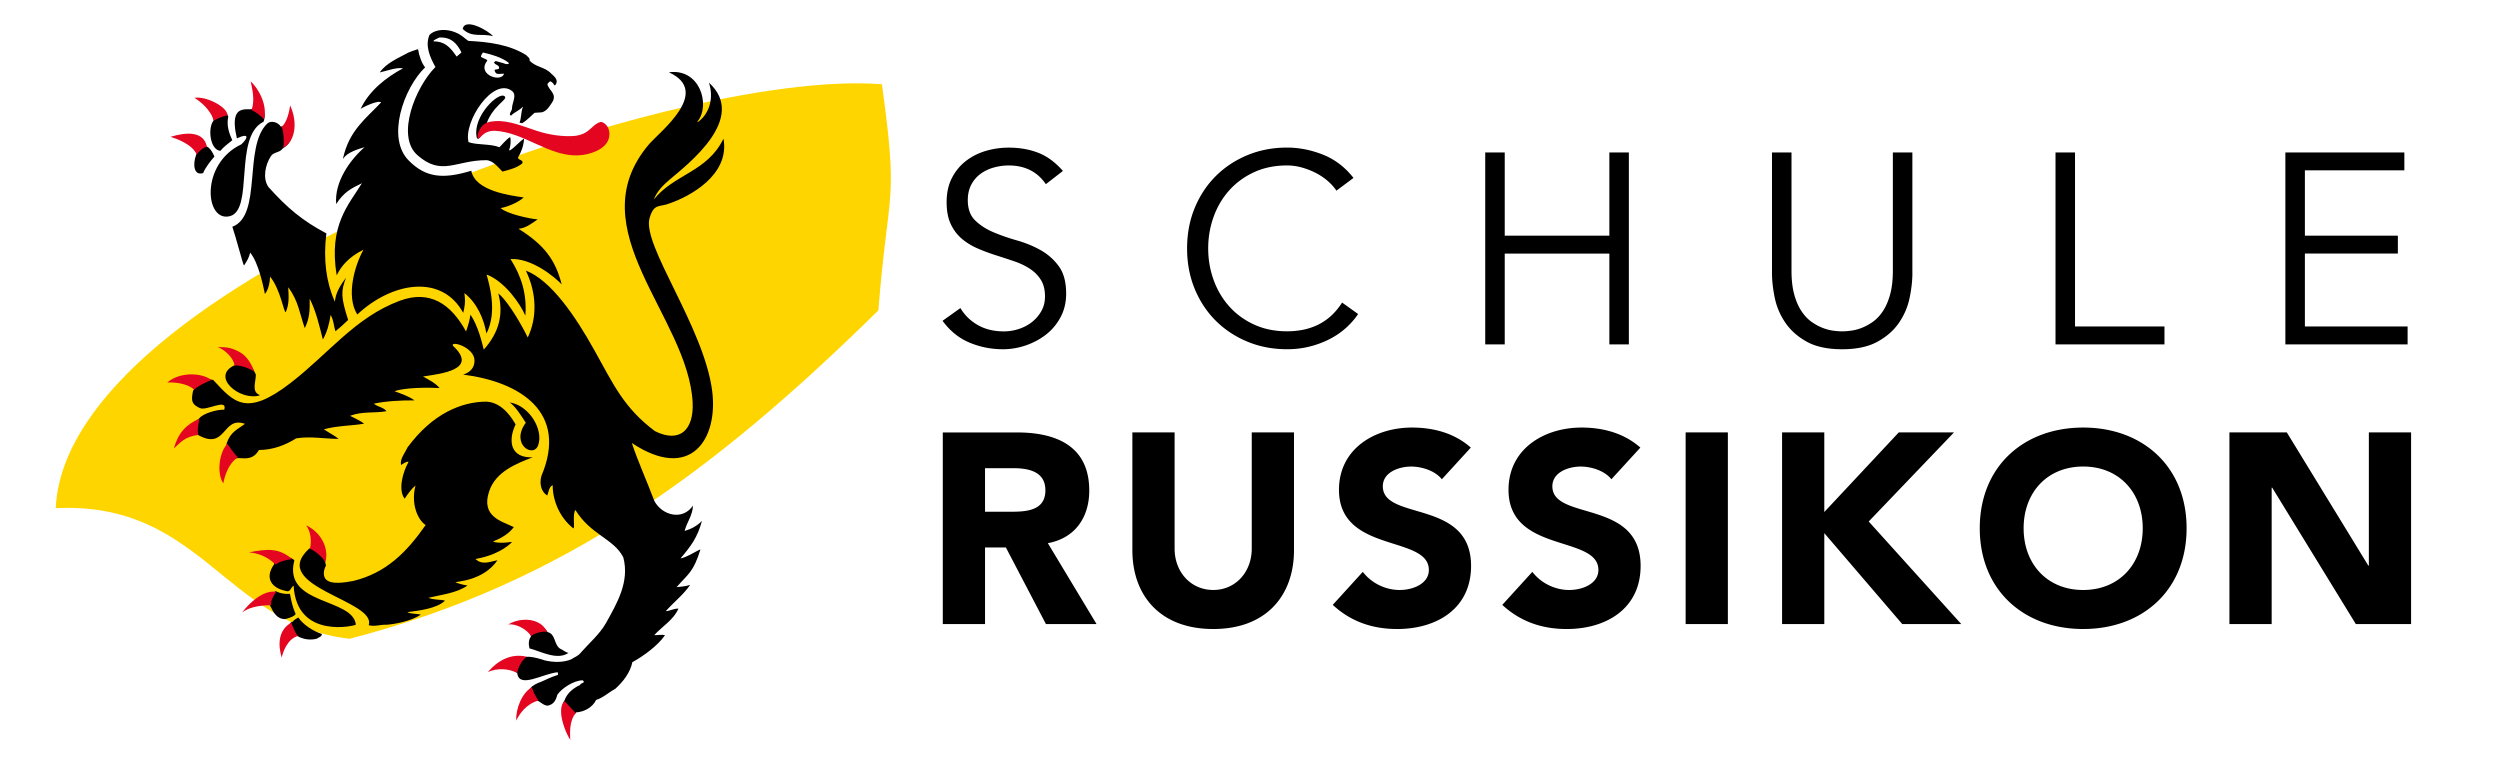 <svg xmlns="http://www.w3.org/2000/svg" viewBox="0 0 1678.67 516.1" style="enable-background:new 0 0 1678.67 516.1" xml:space="preserve"><path d="M592.17 56.56c11.43 82.07 4.25 68.28-2.37 151.83-109.08 107.29-211.27 183.56-355.15 220.52-84.27-9.92-99.04-92.24-197.21-87.71C44.19 189.45 449.58 45.38 592.17 56.56z" style="fill-rule:evenodd;clip-rule:evenodd;fill:#ffd500"/><path d="M331.03 24.31c-7.28-2.1-14.18 1.28-20.33-4.87 1.46-8.01 17.8 1.52 20.33 4.87zm-21.19 10.85-.62.62-2.61 2.22c-4.42-6.48-8.03-10.25-15.64-10.25.17-1.04 3.24-2.03 3.93-2.55 8.25-.49 12.11 4.32 14.94 9.96zm-29.16-2.19c.69 4.34 2.54 9.65 4.78 12.25-14.43 13.89-26.35 47.76-10.73 62.84 11.01 11.01 22.5 12.48 41.73 6.58 2.5 13.75 26.57 16.65 35.21 17.94-3.39 3.13-10.65 6.34-15.51 7.12 3.83 3.83 19.98 7.32 24.85 7.58-3.65 2.61-7.99 5.97-12.86 6.32 17.49 10.93 24.79 21 29.02 37.36-4.53-4.82-20-17.79-34.41-17.03 7.3 11.3 11.19 23.78 9.98 38.03-3-7.23-13.5-22.93-26.01-27.63 1.65 6.23 7.48 24.95-.11 39.64-1.7-9.78-6.25-20.5-14.81-27.19.93 6.49.01 10.04-.79 13.29-14.19-26.08-47.39-21.04-71.11 1.1-7.91-12.43-1.49-33.55 4.15-43.49-9.91 4.81-15.3 11.39-17.97 17.22-5.64-33.77 8.18-47.52 16.92-61.88-7.31 3.52-12.26 6.1-17.27 14.01-1.33-14.77 9.17-29.54 19.01-38.16-3.87 1.02-11.96 3.6-14.07 7.47h-.35c4.06-18.74 15.39-26.75 25.54-37.54-1.85-1.84-12.15 3.12-13.73 4.34 5.59-12.09 17.05-21.17 28.5-27.28-4.84-.75-10.79 1.73-15.64 2.78 4.34-6.43 12.69-9.73 19.29-13.38 3.3-1.39 6.78-2.26 9.9-3.48l-3.51 1.19zm60.69 8.99.35.87c-1.04.35-2.52.26-3.22-.26l-5.56-1.56c-.69.18-.69.52-1.22.87.52 1.91 4.17 1.74 3.3 4.17-.87.87-1.97.17-3.01 1.04.35.87.58 2.09 1.79 2.43 1.56.35 3.3-.17 4.69 0-2.06 5.92-16.69 1.04-12.45-7.06.7-.87.85-1.29 1.2-2.16-1.55-.71-2.62-1.25-4.21-2.03-.35-.69.77-2.49 1.29-3.01 5.58 1.22 12.36 3.22 17.05 6.7zm127.02 39.59v.28l.17.17c8.21-5.85 10.74-16.83 7.44-26.53 26.33 23.9-14.35 54.91-26.29 65.07-4.18 3.56-8.61 7.86-10.69 13.42 13.51-17.03 36.05-18.47 46.77-40.88 4.45 24.56-22.94 38.95-36.17 43.48-6.83 2.79-10.45-.36-13.45 9.86-5.3 18.09 36.73 73.39 42.08 116.46 3.99 32.15-14.64 60.75-54 34.58 4.34 13.03 10.25 25.89 15.12 38.92 5.2 9.76 19.05 13.39 25.89 3.13 0 6.26-4.17 11.29-5.56 17.03 4.17-1.21 8.52-3.47 11.64-6.78-2.98 11.08-7.5 17.13-14.42 25.2 4.19-.5 13.07-6.54 13.38-5.91-4.84 15.43-8.04 16.01-15.99 25.2 2.15-.29 5.58-.38 9.11-1.51-4.34 6.43-10.84 11.42-16.41 17.67 2.78-.17 5.73-1.91 8.52-1.74-2.96 7.3-10.95 11.99-16.16 17.72 1.02.38 5.03-.57 7.15.16-4.92 7.08-14.56 14.07-21.92 18.08-1.39 6.95-6.26 13.21-11.47 17.9-4.52 2.43-7.99 5.91-12.86 7.47-2.43 5.04-7.99 7.99-13.38 8.34-4.8 6.85-12.45-.81-7.83-8.09 1.89-5.31 6.44-8.42 10.44-10.33.35-1.56 4.17-1.22 1.74-3.13-5.87.07-13.9 5.19-17.02 9.71-1.04 4.17-2.79 6.62-6.44 7.32-2.78 0-4.81-2.6-7.12-3.43-4.96-1.8-6.64-5.18-4.48-8.34 1.3-1.9 5.34-3.69 7.09-4.22 3.82-1.74 7.47-3.48 11.47-4.69-.35-.52.18-1.39-.35-1.74-9.81.86-26.04 11.38-27.11.35-7.58-3.32-2.24-9.36 5.88-10.66 3.69-.59 10.76 1.66 12.54 2.32 5.73 1.39 12.51 1.56 17.9-.7 1.91-1.39 4.52-2.09 6.26-4.34 5.91-6.78 12.51-12.16 17.03-19.98 7.3-13.2 15.99-27.63 11.64-44.14-6.42-12.62-21.87-15.05-32.14-31.8-2.1 2.29-.22 12.34-1.39 12.34-9.2-7.25-13.9-18.64-13.9-29.02-2.61 1.21-2.61 4.52-3.65 6.95-3.99-2.43-5.47-7.83-3.87-13.27 18.01-42.49-14.04-63.02-52.58-67.92 4.34-1.39 7.5-4.19 7.62-9.17.24-9.23-16.36-13.94-14.46-10.15 17.48 16.17-8.49 18.77-20.12 20.58 3.69 2.19 7.87 3.97 11.12 7.75-7.66-.44-23.68-.33-30.23 2.16 4.17 1.56 9.74 3.38 13.39 6.15-8.72-.12-19.3.45-27.29 2.19 2.26 2.08 6.25 2.26 8.51 5.04-8.1 1.52-16.22-.08-24.5 3.13 2.05 1.15 6.81 3.06 9.41 5.29-8.29 1.4-17.84 1.26-26.96 3.75 3.53 2.43 6.97 4.08 9.9 6.43-9.53 0-18.94-1.9-28.5-.35-7.47 4.69-15.99 7.82-25.02 7.82-5.28 9.46-14.32 3.34-16.51 6.43-3.83-1.93-5.98-5.77-5.16-10.9 2.62-7.71 6.93-9.1 12.28-13.08-15.43-5.63-12.3 18.44-31.8 7.3-.29-.08-10.95-.57 1.22-11.12 2.58-3.23 12.06-5.95 16.68-5.66 2.41-8.12-11.97 1.13-16.49-1.16-4-1.91-5.58-3.61-5.05-8.13.35-1.39.17-3.3 1.21-4.34-.5-7.82 3.98-7.42 12.86-6.43 13.97 15.08 22.04 25.13 51.78 2.26 25.76-19.81 43.59-44.28 73.57-55.38 20.1-7.44 34.3 2.04 44.48 20.64 1.6-4.79 2.38-7.18 2.93-11.34 5.16 7.35 7.96 19.55 8.97 23.5 10.34-11.52 13.43-23.94 9.74-37.72 4.31 3.15 12.74 15.29 19.8 29.6 6.22-13.17 6.24-29.25-1.29-44.93 17.03 6.6 33.26 30.61 45.97 53.39s19.73 38.69 40.66 54.39c16.99 8.49 26.22-1.17 25.37-19.11-2.9-57.94-77.59-116.43-29.37-173.42 7.4-8.56 42.32-35.26 13.41-48.39 20.74-2.89 28.15 21.86 19.26 33zm-291.97.46c-19.47 10.57-5.97 58.51-21.85 63.08-17.01 4.69-20.36-35.07 7.48-48.17 4.38-4.03 5.74-8.08-2.99-4.01-6.58-28.06 11.61-15.85 11.49-21.13 6.66-1.87 8.52 5.15 6.25 10.23h-.38zm-23.15-3.65c-1.3 5.98.61 11.12 2.69 15.81-2.78 2.26-5.91 4.52-7.99 7.13-7.24-.76-8.51-15.94-4.52-20.33-.44-7.51 7.5-9.16 9.82-2.61zm36.4 21.5c-1.91 2.78-6.08 2.13-7.82 5.08-3.65 5.56-5.74 14.77-1.56 20.68 12.68 14.07 22.51 22.41 38.85 31.1-2.19 18.07-.02 32.75 5.64 45.85.68-3.42.81-7.19 7.57-16.12-3.45 9.03-3.55 12.94 1.42 28.38-3.5 3.21-4.79 4.66-8.57 7.6-1.39-4.69-.93-6.79-3.19-10.96-1.05 6.73-2.46 11.5-5.21 16.51-2.52-9.58-4.33-18.39-8.86-27.45.08 7.52.1 12.98-3.3 19.81-3.46-9.71-4.19-18.31-11.12-27.45.36 6.17.76 11.12-1.63 16.7-1.34.5-3.43-15.16-10.53-23.83-.3 4.78-1.2 8.8-3.47 11.64-1.34-6.27-4.27-20.8-9.9-27.8-.98 3.96-2.43 6.08-4.17 8.69-.48 0-5.75-20.29-7.82-26.03 20.28-7.6 7.19-53.68 23.46-69.3 2.41-2.31 7.3-.93 9.04 2.02 7.61-1.21 11.44 8.37 1.17 14.88zm-45.7 5.27c-2.55 2.84-6.43 7.93-7.56 11.1-13.06 3.98-1.91-33.21 7.56-11.1zm27.8 146.3c.17 4.69-3.13 11.47 2.43 13.73l.17.35c-13.42 3.99-33.32-12.88-16.68-20.33-1.01-4.68 5.59-12.04 14.08 6.25zm174.44 33.51c-5.43 11.48-3.21 22.81 11.49 22.1-11.12 4.34-24.77 9.63-29.2 22.72-5.88 17.34 8.69 20.28 16.52 24.19-3.3 4.34-8.17 7.3-13.03 9.21l-.87.7c4.34.87 8.17.69 12.34 0v.52c-6.3 5.98-15.74 9.54-24.15 10.95 4.47 4.59 10.66 1.48 14.72.87-9.57 13.96-27.82 14.23-28.27 14.77 2.43 1.04 5.56 1.81 8.17 2.16-7.28 5.21-18.11 6.24-26.24 8.27 3.47 1.56 7.82.99 11.12 1.91-5.29 5.29-17.98 6.81-24.85 7.65l-.35.17c2.78 1.22 6.08.87 9.04 1.57-7.13 4.63-17.95 6.42-22.93 6.78-4.69-.17-7.47 1.39-12.17.35 5.7-16.74-67.96-25.88-39.96-51.44 5.48-2.61 9.33 2.06 11.3 11.29-1.39 2.61-2.26 6.43-.35 9.04 3.53 4.32 13.99 2.19 18.59 1.39 22.26-5.4 35.98-19.43 48.65-37.53-5.29-3.55-10.04-14.18-6.78-26.59-2.78 2.26-5.21 5.73-7.3 8.86-4.71-6-.99-18.51 2.61-24.68-1.07-.67-4.04 1.41-5.04 2.09-.87-4.17 2.61-7.99 4.34-11.82 16.77-22.75 36.24-30.7 53.08-30.76 11.47.65 17.85 12.63 19.52 15.26zm15.19 13.93c-3.17 9.15-18.96-.7-8.34-15-2.78-4.17-6.63-10.7-10.8-13.66 13 2.02 22.79 18.11 19.14 28.66zM197.67 376.2c-8.01 30.23 39.44 25.14 41.25 43.23.16.62-39.78 10.4-41.77-26.2-2.09 1.39-2.09 4.87-5.56 3.48-8.49-1.75-14.49-8.08-7.47-17.9-2.17-8.99 9.63-6.09 13.55-2.61zm.86 36.14c-1.39 1.91-4.76 2.66-6.85 3.35-5.74.17-8.06-4.49-10.36-9.09-4.77-6.51-.37-6 3.72-9.67 3.3 1.57 6.01 2.02 9.66 1.85.86 4.61 1.87 9.28 3.83 13.56zm1.74 2.26c3.65 5.21 10.09 9.18 15.82 11.09.17 1.74-2.09 2.26-3.3 3.13-4 1.22-9.22.55-13.04-1.71-6.6.58-6.89-9.56-3.3-9.56 1.04-1.39 2.43-2.08 3.82-2.95zm167.42 9.81c5.56 1.39 4.17 8.34 8.34 11.12 1.74.69 4.01 2.68 5.74 2.85-7.64 5.21-18.43-.94-26.25-3.03-.69-2.61-.69-5.91 1.04-7.99-2.23-5.84 5.92-10.78 11.13-2.95zM314.43 27.45c13.73.7 27.45 2.43 38.92 9.56.7 1.04 2.61 1.74 2.26 3.65 4 4.52 10.25 4.17 14.42 8.69 1.91 1.74 4.69 3.82 3.48 6.78-.35.35-.52 1.21-1.22 1.21-.69-1.21-1.56-2.43-2.95-2.78-.17.17-1.76 1.58-1.76 1.93.57 3.94 6.58 6.24 3.42 11.87-1.95 2.88-3.58 6.01-7.05 7.05l-5.04.35c-2.78 2.43-5.22 5.22-8.34 6.95l-1.74-.35c1.39-3.3.87-7.3 2.26-10.42l-.17-.17c-1.91 2.26-5.73 3.65-7.82 5.91-1.91-1.04.52-2.95.69-4.69-.17-3.82 3.69-9.06-.03-11.92-12.51-9.61-32.71 20.61-29.15 34.37 5.74 2.08 15.11 1.01 20.67 3.44 1.15-.9 5.13-5.88 7.3-6.83.7 2.44.12 6.58-.75 8.84.99.99 6.46-5.42 10.08-7.88-.37 5.35-2.03 9.34-4.12 12.82.35 2.09 4.17 1.39 2.78 3.99-3.65 2.96-8.52 4.17-13.21 5.39-2.82-2.82-6.49-7.65-10.93-7.65-20.39 0-29.92 11.07-46.24-3.47-14.47-12.9-1.15-45.76 12.17-59.08-3.48-6.43-7.12-13.9-4-21.54 4.34-4.34 12.13-3.88 17.01-1.9 4.89 1.97 5.15 3.08 9.06 5.88z" style="fill-rule:evenodd;clip-rule:evenodd"/><path d="M149.93 324.5c-4.52-6.37-2.87-21.03 2.92-26.66.52 1.63 5.51 8.2 6.83 9.16-6.6 4.59-8.79 12.85-9.75 17.5zm-33.18-23.37c2.82-10.21 8-16.02 17.15-20.01-.44 3.18-1.76 7.73-.66 10.91-9.46 1.14-12.1 5.23-16.49 9.1zm-4.4-44.25c7.39-6.8 22.29-7.18 29.62-1.75-2.61 1.04-9.87 4.36-11.61 6.61-4.34-4.52-14.19-5.21-18.01-4.86zm2.18-165.01c10.74-3.31 22.23-3.83 24.42 6.62-2.59.35-6.19 4.19-6.89 5.24-2.95-6.95-13.7-10.64-17.53-11.86zm16.05-26.17c7.56-1.36 22.18 6 22.21 11.79-2.45.22-7.17 2.18-9.34 3.63-1.68-7.4-9.67-13.51-12.87-15.42zm37.74-11.08c5.05 4.55 11.59 15.94 8.91 25.5-1.74-2.26-5.76-5.15-8.37-6.19 2.61-6.95.26-15.08-.54-19.31zm26.52 16.17c5.57 12.35 2.96 24.64-4.82 28.53 1.22-2.78.15-13.23-1.06-14.1 3.64-2.6 5.36-10.6 5.88-14.43zm-48.55 162.25c6.18 0 9.62.46 15.11 3.66 4.58 2.52 8.24 8.93 9.16 12.82-3.2-2.52-10.99-4.81-12.82-3.89-1.38-5.95-6.64-10.53-11.45-12.59zm42.85 208.51c-2.48-8.41-2.57-18.46 6.59-23.54.09 1.71 3.03 7.78 4.29 9-6.78 2.09-9.7 9.75-10.88 14.54zm-26.49-30.33c4.54-6.25 14.31-15.33 22.82-13.83-1.32 1.98-3.73 5.27-3.51 9-9.43 0-15.57 1.98-19.31 4.83zm4.55-40.34c12.42-2.36 19.92-3.11 28.94 4.52-3.49.41-8.62 1.64-11.08 3.7-6.16-6.17-13.35-7.81-17.86-8.22zm38.36-18.13c9.58 4.4 15.63 14.89 12.91 24.93-1.06-3.24-8.68-9.12-10.37-9.12 1.27-5.07.64-11.56-2.54-15.81zm173.56 118.2c.14 2.38 6.01 7.6 7.62 8.11m-40.14 4.76c-.28-7.66 3.59-18.35 10.62-22.44.52 2.89 2.52 6.36 4.28 9-8.84 2.61-12.76 9.41-14.9 13.44zm-19-32.57c5.97-7.06 15.16-12.99 26.12-10.25-3.01 1.81-6.03 7.43-6.43 10.85-5.82-3.01-13.46-3.41-19.69-.6zm13.59-31.87c7.88-5.01 21.81-4.86 26.25 5.01-3.4-1-9.82 1.4-10.82 2.8-2.61-4.6-10.62-8.81-15.43-7.81z" style="fill-rule:evenodd;clip-rule:evenodd;fill:#e40521"/><path d="M338.84 64.64c2.74 2.37-8.79 6.08-12.93 20.73-1.17 4.15-5.18 10.64-5.92 6.39-2.45-13.95 14.94-30.5 18.85-27.12z" style="fill-rule:evenodd;clip-rule:evenodd"/><path d="M323.05 85.5c2.13-3.25 5.76-3.91 9.23-4.14 9.72-.68 19.18 3.66 28.61 6.64 8.04 2.65 17.48 3.9 24.94 3.26 10.24-1.04 11.38-7.66 17.26-9.32 2.42-.56 7.82 3.98 5.58 11.41-2.06 6.84-12.31 10.74-20.88 10.99-19.46.57-36.18-15.66-55.59-16.51-8.17-.21-10.19 6.37-11.25 5-1.23-1.72 1.25-6.28 2.1-7.33zm63.42 393.43c-4.27 5.22-3.79 13.54-3.54 17.89-3.54-5.33-9.32-20.13-4.09-26" style="fill-rule:evenodd;clip-rule:evenodd;fill:#e40521"/><path d="M633.06 419.06h28.36v-51.44h14l26.9 51.44h33.99l-32.72-54.35c18.18-3.27 27.81-17.27 27.81-35.26 0-29.99-22.18-39.08-48.54-39.08h-49.81v128.69h.01zm28.36-104.7h18.54c10.36 0 21.99 2 21.99 14.9 0 14-13.45 14.36-23.81 14.36h-16.72v-29.26zm207.45-24h-28.36v77.98c0 15.82-10.91 27.81-25.81 27.81-15.09 0-25.99-12-25.99-27.81v-77.98h-28.36v79.07c0 30.36 18.54 52.93 54.35 52.93 35.63 0 54.17-22.57 54.17-52.93v-79.07zm118.74 10.18c-10.9-9.63-24.9-13.45-39.45-13.45-25.27 0-49.08 14.36-49.08 41.81 0 42.9 60.35 30.18 60.35 53.81 0 9.09-10.36 13.45-19.63 13.45-9.45 0-18.9-4.54-24.72-12.18l-20.18 22.18c12.18 11.27 26.72 16.21 43.26 16.21 26.54 0 49.62-13.66 49.62-42.38 0-45.08-59.26-29.99-59.26-53.44 0-9.63 11.09-13.27 19.09-13.27 6.91 0 16 2.73 20.54 8.54l19.46-21.28zm113.84 0c-10.9-9.63-24.9-13.45-39.45-13.45-25.27 0-49.08 14.36-49.08 41.81 0 42.9 60.35 30.18 60.35 53.81 0 9.09-10.36 13.45-19.63 13.45-9.45 0-18.9-4.54-24.72-12.18l-20.18 22.18c12.18 11.27 26.72 16.21 43.26 16.21 26.54 0 49.62-13.66 49.62-42.38 0-45.08-59.26-29.99-59.26-53.44 0-9.63 11.09-13.27 19.09-13.27 6.91 0 16 2.73 20.54 8.54l19.46-21.28zm30.4 118.52h28.36v-128.7h-28.36v128.7zm64.76 0h28.35v-61.08l52.36 61.08h39.63l-62.17-68.89 57.26-59.81h-37.08l-50 53.45v-53.45h-28.35v128.7zm132.74-64.35c0 41.26 29.26 67.65 69.44 67.65 40.18 0 69.44-26.39 69.44-67.65 0-41.26-29.27-67.62-69.44-67.62-40.18 0-69.44 26.36-69.44 67.62zm29.45 0c0-23.99 15.82-41.45 39.99-41.45 24.18 0 39.99 17.45 39.99 41.45 0 23.99-15.82 41.45-39.99 41.45-24.18 0-39.99-17.45-39.99-41.45zm138.19 64.35h28.36v-91.61h.36l56.17 91.61h37.09v-128.7h-28.36v89.44h-.36l-54.72-89.44h-38.54v128.7zM702.26 123.67c-5.7-8.37-14.01-12.56-24.93-12.56-3.4 0-6.73.46-10.01 1.37s-6.22 2.31-8.83 4.19c-2.61 1.88-4.7 4.31-6.28 7.28-1.58 2.97-2.37 6.46-2.37 10.46 0 5.82 1.64 10.35 4.91 13.56 3.28 3.22 7.34 5.85 12.19 7.92 4.85 2.06 10.16 3.91 15.93 5.55 5.76 1.64 11.07 3.82 15.92 6.55s8.92 6.34 12.19 10.83c3.28 4.49 4.91 10.62 4.91 18.38 0 5.82-1.25 11.07-3.73 15.74-2.49 4.67-5.76 8.58-9.83 11.74s-8.62 5.58-13.65 7.28c-5.04 1.7-10.1 2.55-15.2 2.55-7.89 0-15.38-1.49-22.48-4.46s-13.14-7.85-18.11-14.65l12.01-8.55c2.78 4.73 6.65 8.53 11.61 11.38 4.96 2.85 10.82 4.28 17.6 4.28 3.26 0 6.53-.51 9.8-1.55 3.26-1.03 6.2-2.55 8.8-4.55s4.75-4.46 6.44-7.37c1.69-2.91 2.54-6.25 2.54-10.01 0-4.49-.94-8.22-2.82-11.19-1.88-2.97-4.37-5.46-7.46-7.46s-6.61-3.67-10.56-5c-3.94-1.33-8.01-2.67-12.19-4-4.19-1.33-8.25-2.85-12.19-4.55-3.94-1.7-7.46-3.85-10.56-6.46-3.09-2.61-5.58-5.88-7.46-9.83-1.88-3.94-2.82-8.89-2.82-14.83 0-6.19 1.18-11.59 3.55-16.2 2.37-4.61 5.52-8.43 9.46-11.47 3.94-3.03 8.4-5.28 13.38-6.73a53.978 53.978 0 0 1 15.29-2.18c7.28 0 13.89 1.15 19.84 3.46 5.94 2.31 11.47 6.37 16.56 12.19l-11.45 8.89zm209.67 87.18c-2.18 3.28-4.89 6.37-8.1 9.28-3.22 2.91-6.89 5.43-11.01 7.55-4.13 2.12-8.58 3.79-13.38 5-4.79 1.21-9.86 1.82-15.2 1.82-9.59 0-18.47-1.7-26.66-5.1s-15.29-8.1-21.29-14.1-10.71-13.13-14.1-21.38c-3.4-8.25-5.1-17.29-5.1-27.12s1.7-18.87 5.1-27.12c3.4-8.25 8.1-15.38 14.1-21.38s13.1-10.71 21.29-14.11c8.19-3.4 17.08-5.1 26.66-5.1 8.01 0 16.02 1.58 24.02 4.73 8.01 3.16 14.86 8.37 20.57 15.65l-11.47 8.55c-1.34-2.06-3.16-4.12-5.46-6.19-2.31-2.06-4.95-3.88-7.92-5.46-2.97-1.58-6.16-2.85-9.56-3.82-3.4-.97-6.8-1.46-10.19-1.46-8.25 0-15.65 1.52-22.2 4.55-6.55 3.03-12.1 7.1-16.65 12.19-4.55 5.1-8.04 11.01-10.47 17.75-2.43 6.73-3.64 13.8-3.64 21.2 0 7.4 1.21 14.47 3.64 21.2 2.43 6.73 5.92 12.65 10.47 17.74 4.55 5.1 10.1 9.16 16.65 12.19 6.55 3.03 13.95 4.55 22.2 4.55 3.4 0 6.76-.3 10.1-.91 3.34-.61 6.61-1.64 9.83-3.09 3.21-1.46 6.25-3.43 9.1-5.92 2.85-2.49 5.49-5.61 7.92-9.37l10.75 7.68zm85.35-108.47h13.1v55.87h70.25v-55.87h13.1v128.86h-13.1v-60.97h-70.25v60.97h-13.1V102.38zm286.83 80.81c0 5.34-.64 11.01-1.91 17.02s-3.67 11.56-7.19 16.65c-3.52 5.1-8.34 9.31-14.47 12.65-6.13 3.33-13.99 5-23.57 5-9.71 0-17.59-1.67-23.66-5-6.07-3.34-10.86-7.55-14.38-12.65-3.52-5.1-5.92-10.65-7.19-16.65-1.27-6.01-1.91-11.68-1.91-17.02v-80.81h13.1v79.35c0 6.19.61 11.5 1.82 15.92 1.21 4.43 2.82 8.16 4.82 11.19 2 3.03 4.25 5.43 6.73 7.19 2.49 1.76 4.97 3.13 7.46 4.1 2.49.97 4.88 1.61 7.19 1.91 2.3.3 4.31.46 6.01.46 1.58 0 3.55-.15 5.92-.46 2.37-.3 4.79-.94 7.28-1.91s4.97-2.33 7.46-4.1c2.49-1.76 4.73-4.15 6.73-7.19 2-3.03 3.61-6.76 4.82-11.19 1.21-4.43 1.82-9.74 1.82-15.92v-79.35h13.1v80.81zm109.2 36.03h60.06v12.01h-73.16V102.38h13.1v116.84zm154.34 0h68.98v12.01h-82.08V102.38h79.9v12.01h-66.79v43.86h62.43v12.01h-62.43v48.96z"/></svg>
